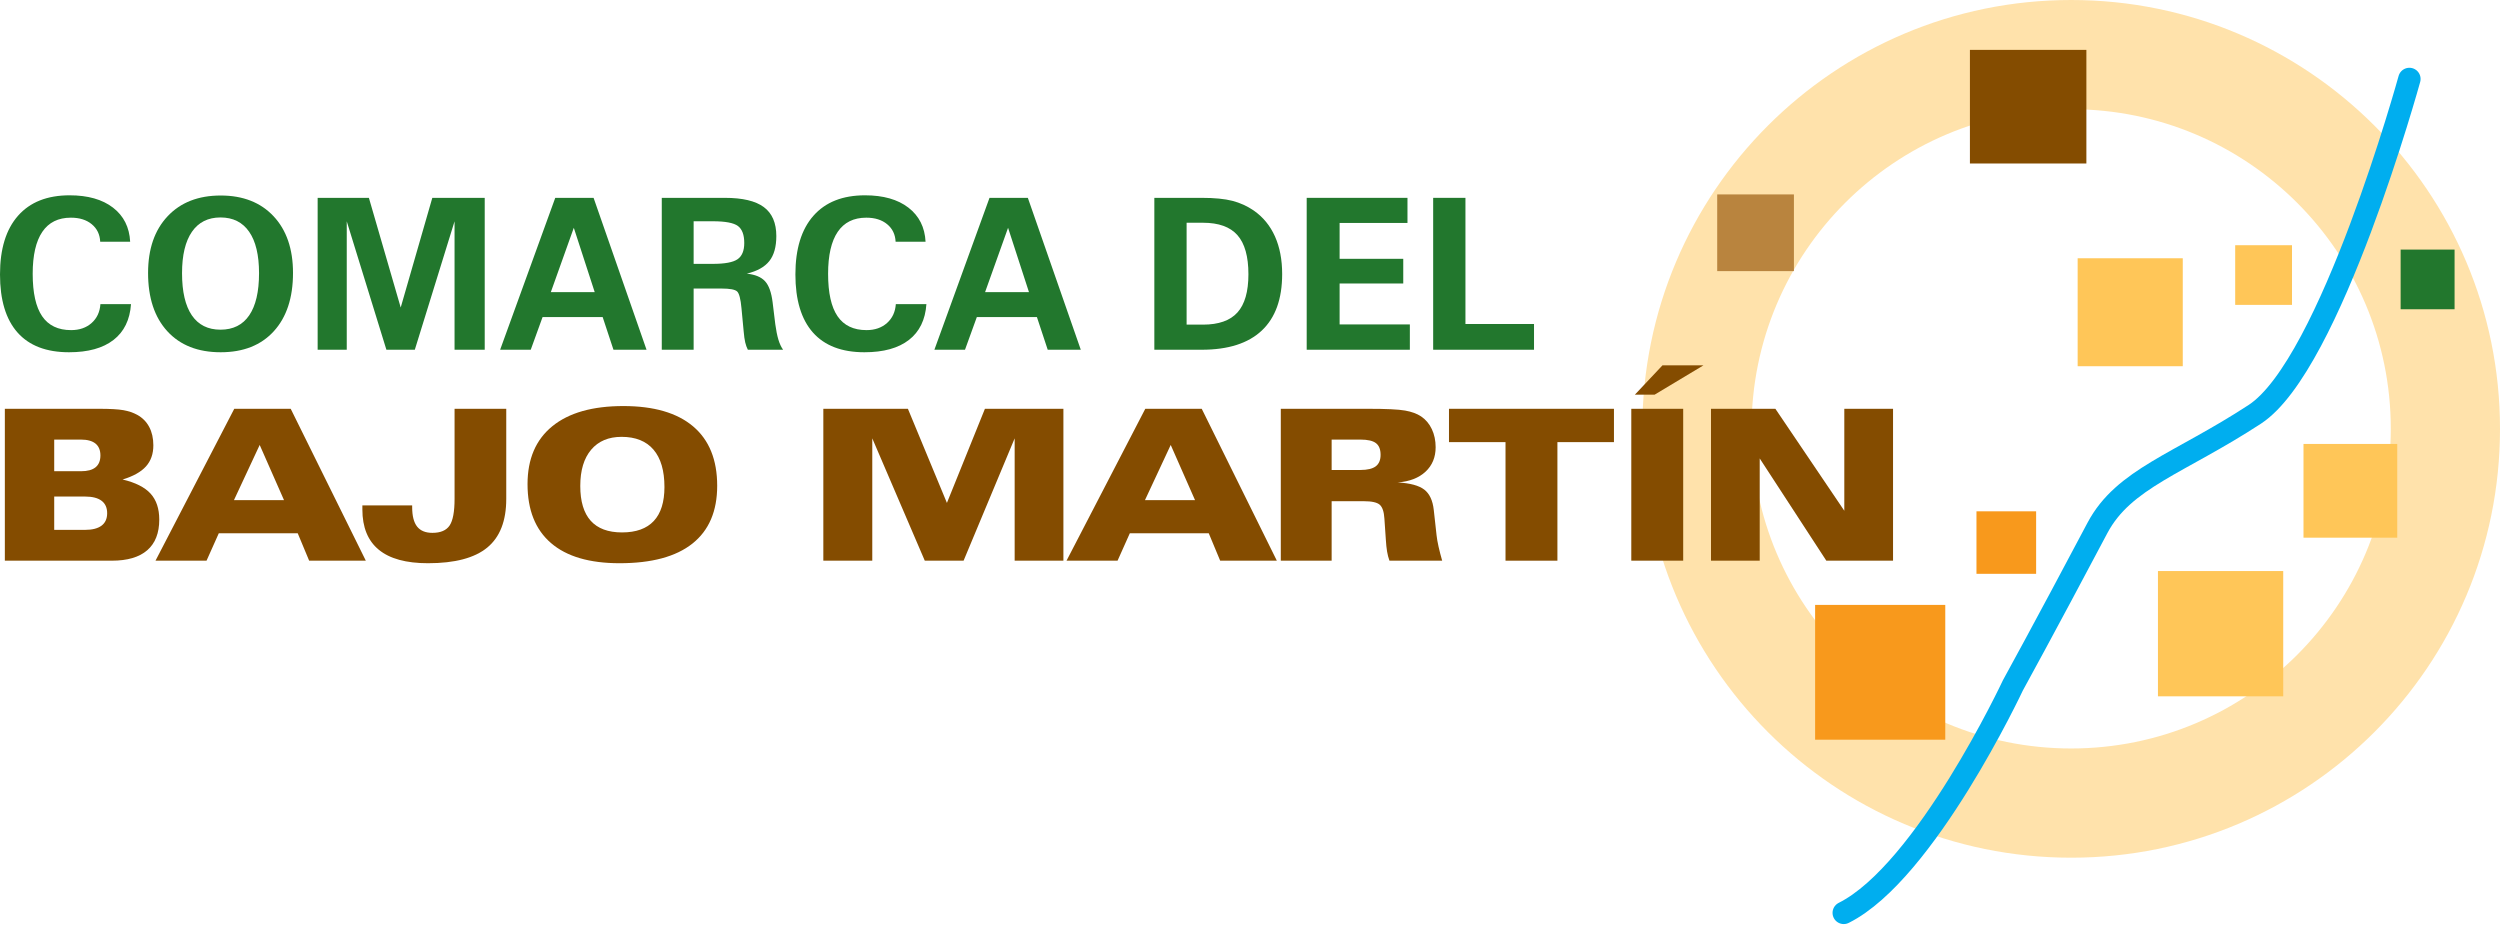 <?xml version="1.0" encoding="UTF-8"?> <svg xmlns="http://www.w3.org/2000/svg" width="1116" height="413" viewBox="0 0 1116 413" fill="none"><path fill-rule="evenodd" clip-rule="evenodd" d="M733.133 191.437C733.133 85.714 818.842 0 924.566 0C1030.3 0 1116 85.714 1116 191.437C1116 297.168 1030.3 382.875 924.566 382.875C818.842 382.875 733.133 297.168 733.133 191.437ZM781.886 191.437C781.886 112.633 845.759 48.756 924.566 48.756C1003.37 48.756 1067.25 112.632 1067.25 191.437C1067.25 270.243 1003.37 334.119 924.566 334.119C845.759 334.119 781.886 270.242 781.886 191.437Z" fill="#FFE2AB"></path><path d="M766.56 86.788H800.805V121.029H766.56V86.788Z" fill="#B9843E"></path><path d="M879.371 22.265H931.362V72.984H879.371V22.265Z" fill="#844C00"></path><path d="M927.462 115.286H974.387V163.48H927.462V115.286Z" fill="#FFC658"></path><path d="M1071.64 111.416H1095.72V138.049H1071.64V111.416Z" fill="#22772D"></path><path d="M997.789 109.466H1023.15V136.099H997.789V109.466Z" fill="#FFC658"></path><path d="M1028.28 198.176H1070.13V240.022H1028.28V198.176Z" fill="#FFC658"></path><path d="M963.309 254.915H1019.23V310.837H963.309V254.915Z" fill="#FFC658"></path><path d="M882.295 228.253H908.928V256.154H882.295V228.253Z" fill="#F8991C"></path><path d="M810.268 270.029H868.37V330.205H810.268V270.029Z" fill="#F8991C"></path><path d="M1075.55 35.251C1075.55 35.251 1040.42 162.804 1006.57 184.934C972.729 207.056 947.996 213.567 936.285 235.689C912.285 281.023 898.539 305.977 898.539 305.977C898.539 305.977 859.491 389.279 823.047 407.502" stroke="#00AEEF" stroke-width="10" stroke-miterlimit="3.864" stroke-linecap="round"></path><path fill-rule="evenodd" clip-rule="evenodd" d="M2.163 250.29V182.486H44.178C49.173 182.486 52.823 182.692 55.121 183.105C57.419 183.518 59.447 184.201 61.19 185.147C63.553 186.435 65.353 188.242 66.598 190.569C67.836 192.896 68.455 195.643 68.455 198.795C68.455 202.623 67.359 205.761 65.154 208.216C62.948 210.664 59.469 212.613 54.723 214.051C60.458 215.402 64.62 217.502 67.21 220.348C69.8 223.201 71.095 227.065 71.095 231.939C71.095 237.945 69.309 242.506 65.737 245.622C62.165 248.732 56.893 250.29 49.906 250.29L2.163 250.29ZM24.199 221.657V236.536H37.931C41.19 236.536 43.652 235.91 45.324 234.657C46.996 233.405 47.836 231.548 47.836 229.1C47.836 226.652 47.003 224.795 45.345 223.543C43.687 222.29 41.218 221.657 37.931 221.657H24.199ZM24.199 196.233V210.358H36.138C39.048 210.358 41.225 209.774 42.663 208.593C44.1 207.419 44.826 205.654 44.826 203.299C44.826 200.972 44.093 199.215 42.642 198.019C41.183 196.831 39.02 196.233 36.138 196.233H24.199ZM92.199 250.29H69.416L104.572 182.486H129.774L163.3 250.29H138.006L132.904 238.052H97.67L92.199 250.29ZM126.785 223.265L115.927 198.624L104.436 223.265H126.785Z" fill="#844C00"></path><path d="M202.918 222.724V182.493H225.992V222.724C225.992 232.551 223.16 239.795 217.503 244.441C211.854 249.095 203.031 251.422 191.049 251.422C181.302 251.422 173.987 249.422 169.099 245.409C164.211 241.403 161.763 235.397 161.763 227.407V225.621H183.991V226.403C183.991 230.317 184.724 233.199 186.197 235.07C187.677 236.934 189.947 237.867 193.02 237.867C196.67 237.867 199.232 236.771 200.705 234.586C202.178 232.395 202.918 228.445 202.918 222.724Z" fill="#844C00"></path><path fill-rule="evenodd" clip-rule="evenodd" d="M276.56 251.422C263.133 251.422 252.93 248.419 245.957 242.413C238.977 236.401 235.491 227.641 235.491 216.114C235.491 204.893 239.176 196.283 246.548 190.277C253.926 184.265 264.492 181.262 278.26 181.262C291.9 181.262 302.295 184.3 309.439 190.363C316.582 196.432 320.154 205.263 320.154 216.847C320.154 228.189 316.476 236.785 309.111 242.641C301.754 248.497 290.904 251.422 276.56 251.422ZM259.035 216.94C259.035 223.835 260.593 229.015 263.702 232.48C266.812 235.938 271.465 237.674 277.662 237.674C283.945 237.674 288.676 235.974 291.85 232.572C295.023 229.171 296.61 224.112 296.61 217.402C296.61 210.108 294.981 204.551 291.736 200.737C288.485 196.923 283.732 195.009 277.477 195.009C271.65 195.009 267.118 196.93 263.887 200.759C260.65 204.587 259.035 209.981 259.035 216.94Z" fill="#844C00"></path><path d="M367.534 250.29V182.486H405.287L422.705 224.503L439.668 182.486H474.703V250.29H452.944V195.678L430.147 250.29H412.822L389.385 195.678V250.29H367.534Z" fill="#844C00"></path><path fill-rule="evenodd" clip-rule="evenodd" d="M498.88 250.29H476.097L511.253 182.486H536.455L569.982 250.29H544.687L539.586 238.052H504.351L498.88 250.29ZM533.467 223.265L522.609 198.624L511.111 223.265H533.467ZM571.747 250.29V182.486H610.631C618.763 182.486 624.292 182.742 627.223 183.269C630.155 183.788 632.538 184.663 634.381 185.887C636.438 187.268 638.031 189.16 639.17 191.565C640.301 193.97 640.87 196.66 640.87 199.634C640.87 204.11 639.369 207.753 636.359 210.557C633.35 213.36 629.209 214.961 623.929 215.36C629.458 215.666 633.407 216.733 635.783 218.555C638.16 220.383 639.582 223.422 640.038 227.684L641.283 238.941C641.433 240.378 641.731 242.079 642.173 244.043C642.614 245.999 643.147 248.084 643.788 250.29H620.25C619.788 249.031 619.439 247.672 619.19 246.199C618.948 244.726 618.763 242.954 618.635 240.869L617.995 231.498C617.81 228.467 617.127 226.41 615.946 225.343C614.764 224.269 612.367 223.735 608.745 223.735H594.444V250.29H571.747ZM594.444 196.233V209.795H607.322C610.417 209.795 612.687 209.247 614.131 208.166C615.568 207.077 616.294 205.362 616.294 203.036C616.294 200.617 615.604 198.88 614.224 197.82C612.843 196.76 610.545 196.233 607.322 196.233H594.444Z" fill="#844C00"></path><path d="M672.063 250.29V197.365H646.826V182.486H720.468V197.365H695.23V250.29H672.063Z" fill="#844C00"></path><path fill-rule="evenodd" clip-rule="evenodd" d="M729.81 176.174L742.127 163.089H760.412L738.633 176.174H729.81ZM751.376 250.29H728.209V182.486H751.376V250.29Z" fill="#844C00"></path><path d="M763.785 250.29V182.486H792.531L823.297 227.997V182.486H845.055V250.29H815.271L785.536 204.644V250.29H763.785Z" fill="#844C00"></path><path d="M58.48 135.779C57.989 142.767 55.384 148.096 50.667 151.754C45.943 155.418 39.326 157.247 30.802 157.247C20.691 157.247 13.028 154.308 7.813 148.424C2.604 142.539 0 133.894 0 122.495C0 111.124 2.682 102.4 8.047 96.316C13.405 90.233 21.082 87.187 31.072 87.187C39.226 87.187 45.687 89.023 50.447 92.687C55.214 96.359 57.768 101.432 58.103 107.907H44.733C44.577 104.648 43.324 102.044 40.962 100.094C38.607 98.145 35.498 97.17 31.641 97.17C26.006 97.17 21.751 99.276 18.891 103.489C16.031 107.701 14.593 113.949 14.593 122.224C14.593 130.741 16.002 137.06 18.82 141.18C21.637 145.3 25.942 147.363 31.734 147.363C35.469 147.363 38.521 146.303 40.898 144.19C43.275 142.076 44.577 139.273 44.825 135.779L58.48 135.779Z" fill="#22772D"></path><path fill-rule="evenodd" clip-rule="evenodd" d="M66.1 121.847C66.1 111.152 69.003 102.72 74.816 96.544C80.622 90.368 88.527 87.279 98.517 87.279C108.478 87.279 116.347 90.368 122.132 96.544C127.91 102.72 130.798 111.152 130.798 121.847C130.798 132.912 127.945 141.578 122.246 147.847C116.539 154.116 108.634 157.247 98.517 157.247C88.371 157.247 80.43 154.123 74.695 147.869C68.968 141.614 66.1 132.94 66.1 121.847ZM81.263 121.961C81.263 130.208 82.721 136.477 85.631 140.753C88.549 145.03 92.81 147.171 98.424 147.171C104.067 147.171 108.35 145.03 111.26 140.753C114.177 136.477 115.636 130.208 115.636 121.961C115.636 113.864 114.163 107.694 111.217 103.446C108.272 99.198 104.01 97.071 98.424 97.071C92.875 97.071 88.627 99.205 85.681 103.467C82.735 107.73 81.263 113.892 81.263 121.961Z" fill="#22772D"></path><path d="M141.798 156.123V88.319H164.673L178.876 137.274L192.985 88.319H216.379V156.123H202.911V98.8L185.172 156.123H172.486L154.791 98.8V156.123H141.798Z" fill="#22772D"></path><path fill-rule="evenodd" clip-rule="evenodd" d="M245.886 130.414H265.481L256.146 101.688L245.886 130.414ZM223.26 156.123L247.864 88.319H264.976L288.613 156.123H273.849L269.025 141.529H242.208L236.921 156.123H223.26ZM295.415 156.123V88.319H323.583C331.474 88.319 337.273 89.692 340.98 92.453C344.694 95.213 346.551 99.518 346.551 105.374C346.551 110.184 345.512 113.906 343.42 116.546C341.336 119.179 337.985 121.05 333.381 122.153C337.095 122.551 339.806 123.676 341.507 125.533C343.214 127.383 344.345 130.514 344.893 134.925L346.089 144.717C346.459 147.449 346.914 149.726 347.462 151.569C348.01 153.404 348.714 154.92 349.568 156.123H333.837C333.353 155.169 332.962 154.081 332.67 152.857C332.385 151.626 332.143 149.961 331.965 147.84L330.998 137.594C330.628 133.453 329.973 130.955 329.041 130.094C328.102 129.24 325.811 128.806 322.16 128.806H309.638V156.123L295.415 156.123ZM309.638 117.791H318.197C323.569 117.791 327.255 117.101 329.247 115.721C331.24 114.333 332.236 111.928 332.236 108.484C332.236 104.834 331.297 102.301 329.411 100.885C327.518 99.476 323.783 98.771 318.197 98.771H309.638V117.791Z" fill="#22772D"></path><path d="M413.548 135.779C413.057 142.767 410.453 148.096 405.735 151.754C401.011 155.418 394.394 157.247 385.87 157.247C375.759 157.247 368.096 154.308 362.881 148.424C357.673 142.539 355.068 133.894 355.068 122.494C355.068 111.124 357.751 102.4 363.116 96.316C368.473 90.233 376.15 87.187 386.14 87.187C394.294 87.187 400.755 89.022 405.515 92.687C410.282 96.359 412.837 101.432 413.171 107.907H399.802C399.645 104.648 398.393 102.044 396.031 100.094C393.676 98.145 390.566 97.17 386.71 97.17C381.075 97.17 376.827 99.276 373.96 103.488C371.099 107.701 369.662 113.948 369.662 122.224C369.662 130.741 371.071 137.06 373.888 141.179C376.713 145.299 381.01 147.363 386.802 147.363C390.538 147.363 393.59 146.303 395.967 144.189C398.336 142.076 399.645 139.273 399.894 135.779L413.548 135.779Z" fill="#22772D"></path><path fill-rule="evenodd" clip-rule="evenodd" d="M439.739 130.414H459.334L449.999 101.688L439.739 130.414ZM417.112 156.123L441.717 88.319H458.829L482.465 156.123H467.701L462.877 141.529H436.06L430.774 156.123H417.112ZM529.703 144.916H537.017C544.005 144.916 549.134 143.108 552.393 139.487C555.659 135.872 557.296 130.186 557.296 122.423C557.296 114.489 555.659 108.669 552.393 104.976C549.135 101.276 544.005 99.433 537.017 99.433H529.703V144.916ZM515.295 156.123V88.319H536.462C542.14 88.319 546.694 88.767 550.13 89.649C553.567 90.538 556.741 91.983 559.658 93.975C563.834 96.885 566.993 100.735 569.142 105.531C571.284 110.334 572.358 115.934 572.358 122.338C572.358 133.431 569.334 141.835 563.272 147.548C557.21 153.262 548.273 156.123 536.462 156.123L515.295 156.123Z" fill="#22772D"></path><path d="M583.309 156.123V88.319H628.298V99.525H598.001V115.535H626.412V126.55H598.001V144.823H629.358V156.123H583.309ZM639.767 156.123V88.319H654.175V144.631H684.785V156.123H639.767Z" fill="#22772D"></path></svg> 